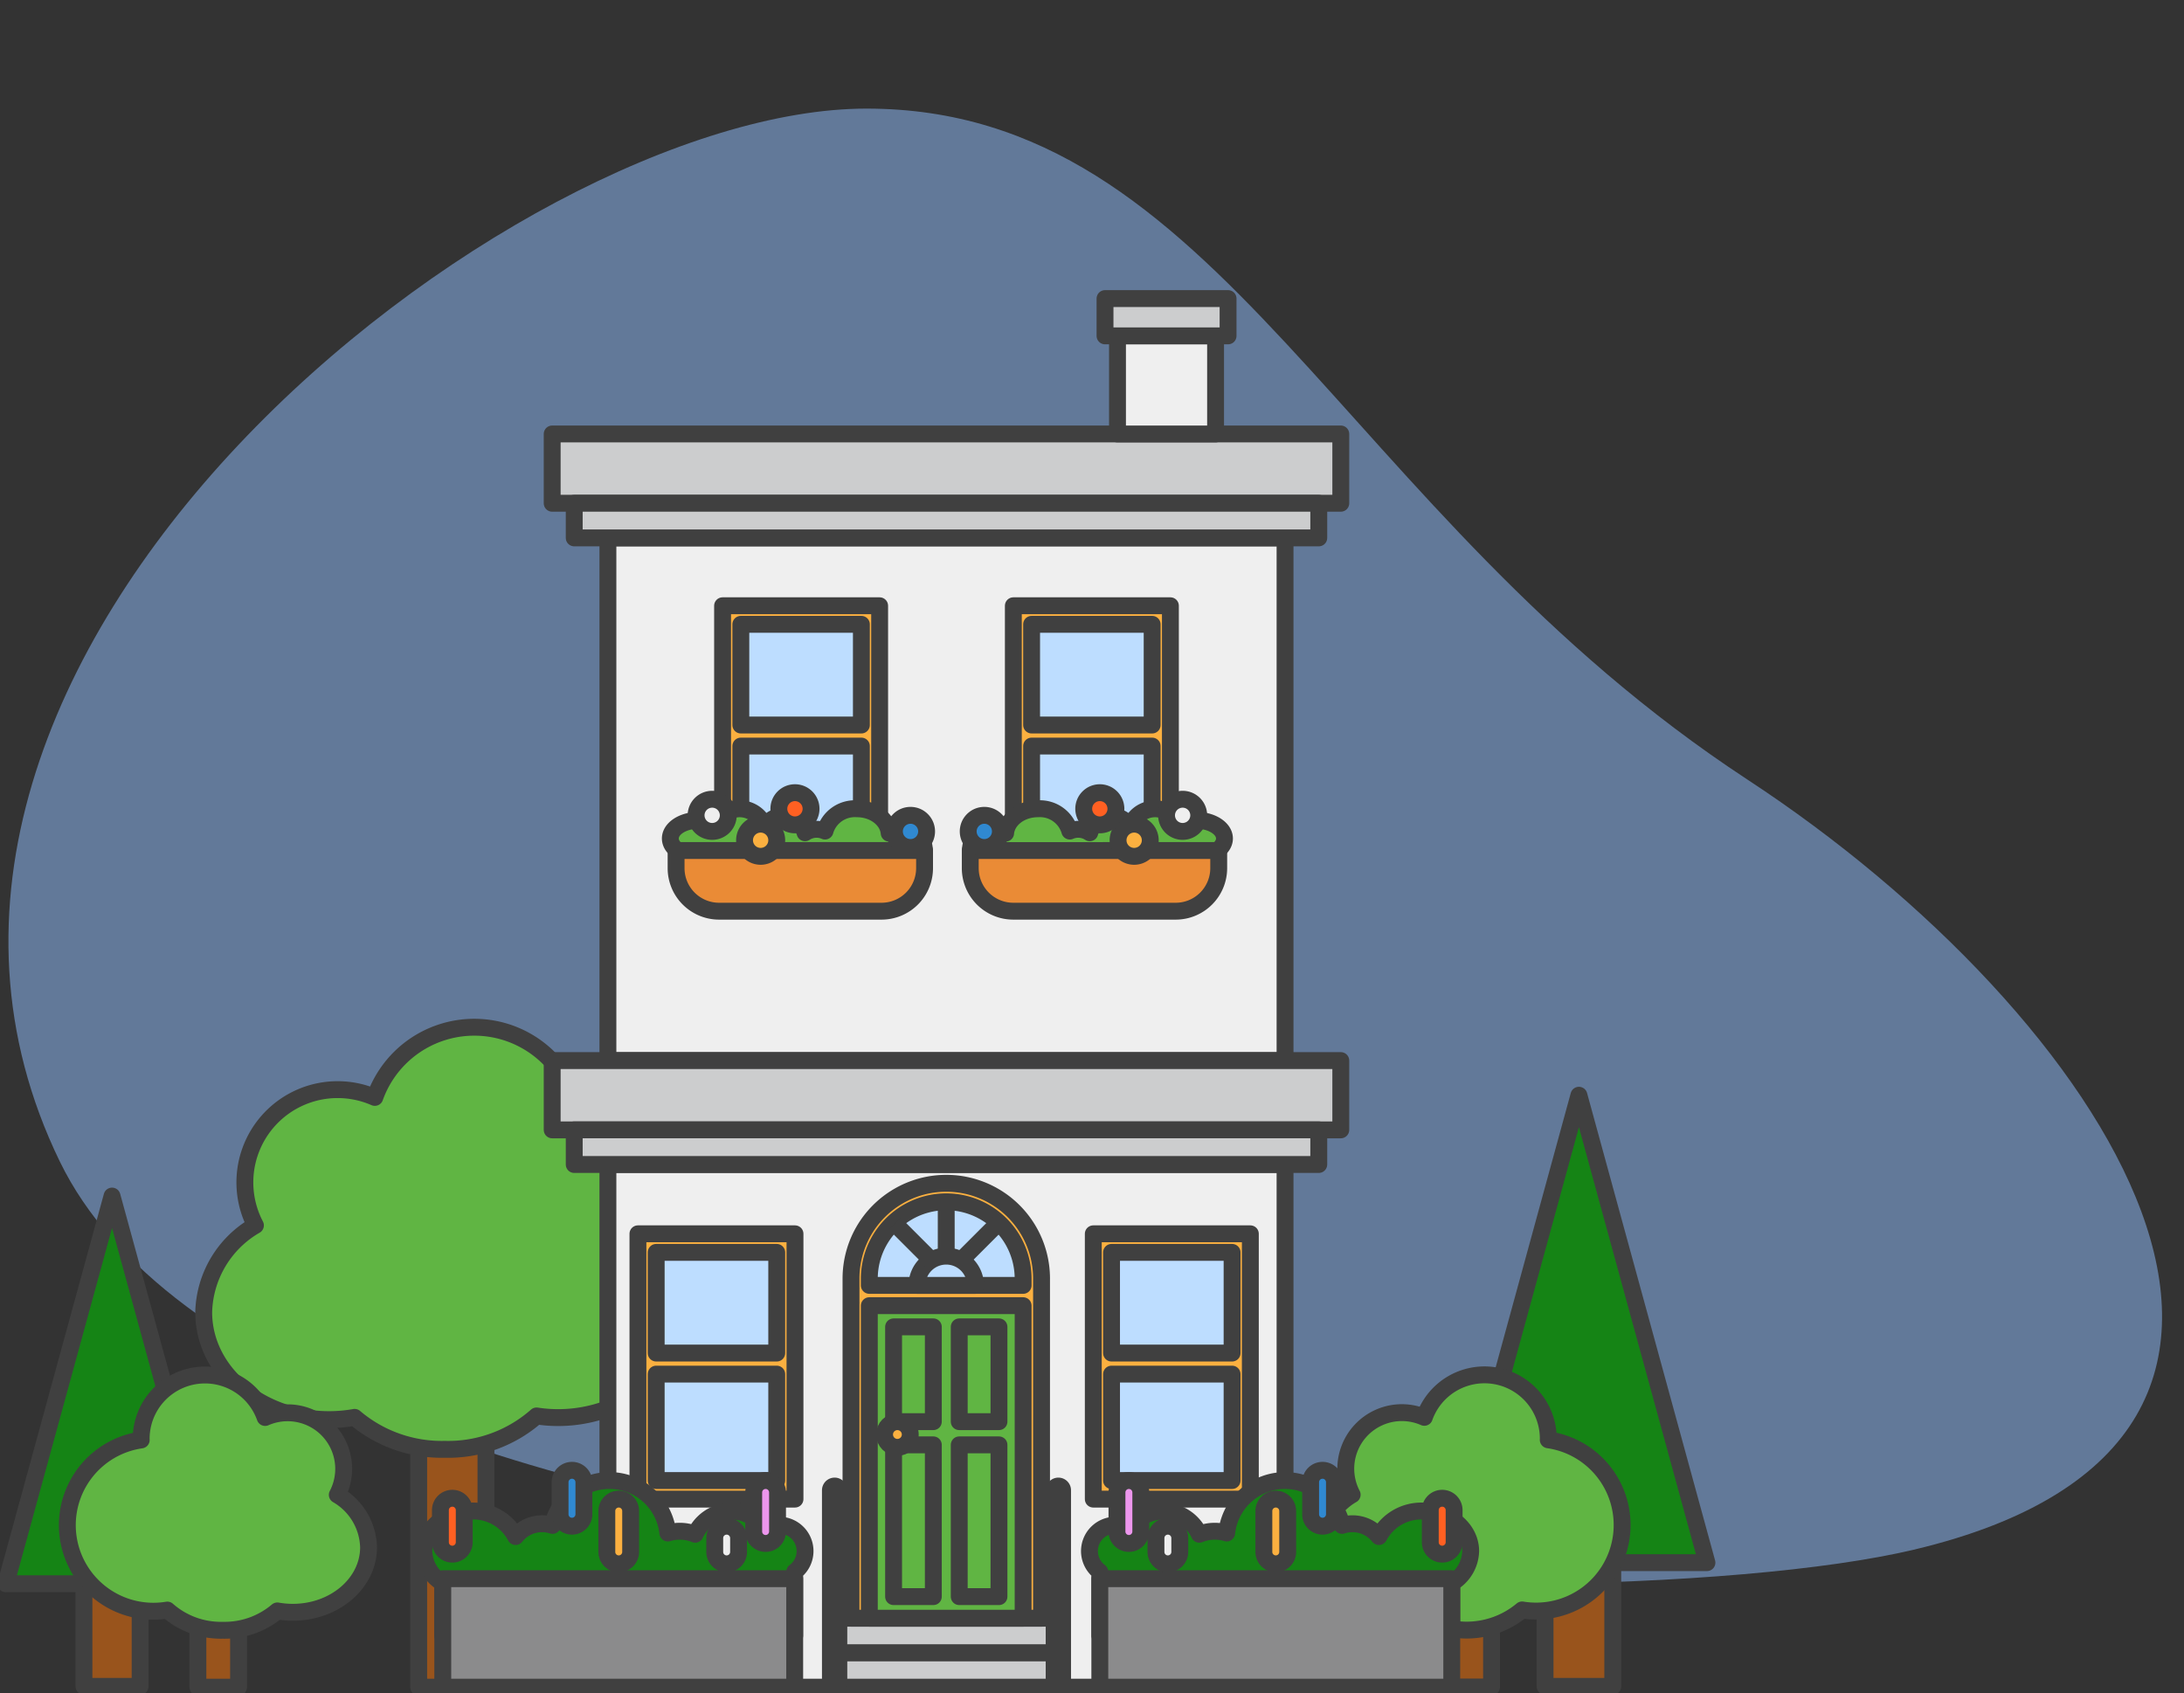 <svg xmlns="http://www.w3.org/2000/svg" xmlns:xlink="http://www.w3.org/1999/xlink" width="258.844" height="200.659" viewBox="0 0 258.844 200.659">
  <rect x="0" y="0" width="258.844" height="200.659" fill="#333333" stroke="none"/>
  <defs>
    <clipPath id="clip-path">
      <rect id="Rectangle_1112" data-name="Rectangle 1112" width="258.844" height="200.659" fill="none"/>
    </clipPath>
  </defs>
  <g id="Freelancer_Icon" data-name="Freelancer Icon" transform="translate(-351 -15063.34)">
    <path id="Path_1827" data-name="Path 1827" d="M207.125,80.539c42.489,27.86,75.342,78.1,19.677,91.263-40.823,9.655-194.739,5.309-219.7-45.984C-22.1,65.809,60.741,1,102.691,1s55.877,47.7,104.434,79.539" transform="translate(351 15075.212)" fill="#93c1ff" opacity="0.5"/>
    <g id="Group_1179" data-name="Group 1179" transform="translate(351 15063.34)">
      <rect id="Rectangle_1110" data-name="Rectangle 1110" width="8.025" height="20.045" transform="translate(183.118 179.821)" fill="#99541c"/>
      <g id="Group_1172" data-name="Group 1172">
        <g id="Group_1171" data-name="Group 1171" clip-path="url(#clip-path)">
          <rect id="Rectangle_1111" data-name="Rectangle 1111" width="8.025" height="20.045" transform="translate(183.118 179.821)" fill="none" stroke="#404040" stroke-linejoin="round" stroke-width="2"/>
        </g>
      </g>
      <path id="Path_1736" data-name="Path 1736" d="M263.272,187.284l7.587,27.7,7.587,27.7H248.1l7.587-27.7Z" transform="translate(-76.141 -57.477)" fill="#158415"/>
      <path id="Path_1737" data-name="Path 1737" d="M263.272,187.284l7.587,27.7,7.587,27.7H248.1l7.587-27.7Z" transform="translate(-76.141 -57.477)" fill="none" stroke="#404040" stroke-linejoin="round" stroke-width="2"/>
      <rect id="Rectangle_1113" data-name="Rectangle 1113" width="6.656" height="16.625" transform="translate(9.95 183.241)" fill="#99541c"/>
      <g id="Group_1174" data-name="Group 1174">
        <g id="Group_1173" data-name="Group 1173" clip-path="url(#clip-path)">
          <rect id="Rectangle_1114" data-name="Rectangle 1114" width="6.656" height="16.625" transform="translate(9.95 183.241)" fill="none" stroke="#404040" stroke-linejoin="round" stroke-width="2"/>
        </g>
      </g>
      <path id="Path_1738" data-name="Path 1738" d="M13.585,204.527,19.878,227.5l6.293,22.975H1L7.293,227.5Z" transform="translate(-0.307 -62.769)" fill="#158415"/>
      <g id="Group_1176" data-name="Group 1176">
        <g id="Group_1175" data-name="Group 1175" clip-path="url(#clip-path)">
          <path id="Path_1739" data-name="Path 1739" d="M13.585,204.527,19.878,227.5l6.293,22.975H1L7.293,227.5Z" transform="translate(-0.307 -62.769)" fill="none" stroke="#404040" stroke-linejoin="round" stroke-width="2"/>
        </g>
      </g>
      <rect id="Rectangle_1117" data-name="Rectangle 1117" width="4.818" height="17.667" transform="translate(171.957 182.28)" fill="#99541c"/>
      <g id="Group_1178" data-name="Group 1178">
        <g id="Group_1177" data-name="Group 1177" clip-path="url(#clip-path)">
          <rect id="Rectangle_1118" data-name="Rectangle 1118" width="4.818" height="17.667" transform="translate(171.957 182.28)" fill="none" stroke="#404040" stroke-linejoin="round" stroke-width="2"/>
          <path id="Path_1740" data-name="Path 1740" d="M252.813,242.794c0-.042.007-.083.007-.125a7.563,7.563,0,0,0-14.691-2.533,6.646,6.646,0,0,0-8.554,9.167,7.4,7.4,0,0,0-3.705,6.22c0,4.25,4.019,7.7,8.977,7.7a10.443,10.443,0,0,0,1.833-.161,10.249,10.249,0,0,0,13.037-.1,10.2,10.2,0,1,0,3.1-20.162" transform="translate(-69.319 -72.152)" fill="#60b543"/>
          <path id="Path_1741" data-name="Path 1741" d="M252.813,242.794c0-.042.007-.083.007-.125a7.563,7.563,0,0,0-14.691-2.533,6.646,6.646,0,0,0-8.554,9.167,7.4,7.4,0,0,0-3.705,6.22c0,4.25,4.019,7.7,8.977,7.7a10.443,10.443,0,0,0,1.833-.161,10.249,10.249,0,0,0,13.037-.1,10.2,10.2,0,1,0,3.1-20.162Z" transform="translate(-69.319 -72.152)" fill="none" stroke="#404040" stroke-linejoin="round" stroke-width="2"/>
          <rect id="Rectangle_1119" data-name="Rectangle 1119" width="7.971" height="46.245" transform="translate(49.623 153.721)" fill="#99541c"/>
          <rect id="Rectangle_1120" data-name="Rectangle 1120" width="7.971" height="46.245" transform="translate(49.623 153.721)" fill="none" stroke="#404040" stroke-linejoin="round" stroke-width="2"/>
          <path id="Path_1742" data-name="Path 1742" d="M79.4,188.369c0-.07.01-.138.01-.208a12.512,12.512,0,0,0-24.3-4.19,10.994,10.994,0,0,0-14.15,15.166,12.249,12.249,0,0,0-6.131,10.29c0,7.032,6.65,12.732,14.853,12.732a17.318,17.318,0,0,0,3.032-.267,15.954,15.954,0,0,0,10.7,3.788,15.838,15.838,0,0,0,10.866-3.955A16.873,16.873,0,1,0,79.4,188.369" transform="translate(-10.687 -53.905)" fill="#60b543"/>
          <path id="Path_1743" data-name="Path 1743" d="M79.4,188.369c0-.07.01-.138.01-.208a12.512,12.512,0,0,0-24.3-4.19,10.994,10.994,0,0,0-14.15,15.166,12.249,12.249,0,0,0-6.131,10.29c0,7.032,6.65,12.732,14.853,12.732a17.318,17.318,0,0,0,3.032-.267,15.954,15.954,0,0,0,10.7,3.788,15.838,15.838,0,0,0,10.866-3.955A16.873,16.873,0,1,0,79.4,188.369Z" transform="translate(-10.687 -53.905)" fill="none" stroke="#404040" stroke-linejoin="round" stroke-width="2"/>
          
          
          
          
          
          
          
          
          <rect id="Rectangle_1121" data-name="Rectangle 1121" width="80.253" height="61.948" transform="translate(72.049 138.018)" fill="#efefef"/>
          <rect id="Rectangle_1122" data-name="Rectangle 1122" width="80.253" height="61.948" transform="translate(72.049 138.018)" fill="none" stroke="#404040" stroke-linejoin="round" stroke-width="2"/>
          <rect id="Rectangle_1123" data-name="Rectangle 1123" width="80.253" height="61.948" transform="translate(72.049 63.752)" fill="#efefef"/>
          <rect id="Rectangle_1124" data-name="Rectangle 1124" width="80.253" height="61.948" transform="translate(72.049 63.752)" fill="none" stroke="#404040" stroke-linejoin="round" stroke-width="2"/>
          <rect id="Rectangle_1125" data-name="Rectangle 1125" width="93.465" height="8.213" transform="translate(65.444 125.7)" fill="#cccdce"/>
          <rect id="Rectangle_1126" data-name="Rectangle 1126" width="93.465" height="8.213" transform="translate(65.444 125.7)" fill="none" stroke="#404040" stroke-linejoin="round" stroke-width="2"/>
          <rect id="Rectangle_1127" data-name="Rectangle 1127" width="88.242" height="4.106" transform="translate(68.056 133.912)" fill="#cccdce"/>
          <rect id="Rectangle_1128" data-name="Rectangle 1128" width="88.242" height="4.106" transform="translate(68.056 133.912)" fill="none" stroke="#404040" stroke-linejoin="round" stroke-width="2"/>
          <rect id="Rectangle_1129" data-name="Rectangle 1129" width="93.465" height="8.213" transform="translate(65.444 51.434)" fill="#cccdce"/>
          <rect id="Rectangle_1130" data-name="Rectangle 1130" width="93.465" height="8.213" transform="translate(65.444 51.434)" fill="none" stroke="#404040" stroke-linejoin="round" stroke-width="2"/>
          <rect id="Rectangle_1131" data-name="Rectangle 1131" width="88.242" height="4.106" transform="translate(68.056 59.647)" fill="#cccdce"/>
          <rect id="Rectangle_1132" data-name="Rectangle 1132" width="88.242" height="4.106" transform="translate(68.056 59.647)" fill="none" stroke="#404040" stroke-linejoin="round" stroke-width="2"/>
          <rect id="Rectangle_1133" data-name="Rectangle 1133" width="26.517" height="4.087" transform="translate(98.918 195.88)" fill="#cccdce"/>
          <rect id="Rectangle_1134" data-name="Rectangle 1134" width="26.517" height="4.087" transform="translate(98.918 195.88)" fill="none" stroke="#404040" stroke-linejoin="round" stroke-width="2"/>
          <rect id="Rectangle_1135" data-name="Rectangle 1135" width="26.517" height="4.087" transform="translate(98.918 191.793)" fill="#cccdce"/>
          <rect id="Rectangle_1136" data-name="Rectangle 1136" width="26.517" height="4.087" transform="translate(98.918 191.793)" fill="none" stroke="#404040" stroke-linejoin="round" stroke-width="2"/>
          <line id="Line_241" data-name="Line 241" y2="22.714" transform="translate(125.435 176.626)" fill="#cccdce"/>
          <line id="Line_242" data-name="Line 242" y2="22.714" transform="translate(125.435 176.626)" fill="none" stroke="#404040" stroke-linecap="round" stroke-linejoin="round" stroke-width="3"/>
          <line id="Line_243" data-name="Line 243" y2="22.714" transform="translate(98.918 176.626)" fill="#cccdce"/>
          <line id="Line_244" data-name="Line 244" y2="22.714" transform="translate(98.918 176.626)" fill="none" stroke="#404040" stroke-linecap="round" stroke-linejoin="round" stroke-width="3"/>
          <path id="Path_1752" data-name="Path 1752" d="M168.1,253.892H145.518V213.637a11.292,11.292,0,0,1,22.584,0Z" transform="translate(-44.659 -62.1)" fill="#fbb040"/>
          <path id="Path_1753" data-name="Path 1753" d="M168.1,253.892H145.518V213.637a11.292,11.292,0,0,1,22.584,0Z" transform="translate(-44.659 -62.1)" fill="none" stroke="#404040" stroke-linejoin="round" stroke-width="2"/>
          <rect id="Rectangle_1137" data-name="Rectangle 1137" width="18.23" height="37.043" transform="translate(103.03 154.75)" fill="#60b543"/>
          <rect id="Rectangle_1138" data-name="Rectangle 1138" width="18.23" height="37.043" transform="translate(103.03 154.75)" fill="none" stroke="#404040" stroke-linejoin="round" stroke-width="2"/>
          <path id="Path_1754" data-name="Path 1754" d="M148.651,215.415h18.23v-.789a9.115,9.115,0,1,0-18.23,0Z" transform="translate(-45.621 -63.071)" fill="#bdddff"/>
          <path id="Path_1755" data-name="Path 1755" d="M148.651,215.415h18.23v-.789a9.115,9.115,0,1,0-18.23,0Z" transform="translate(-45.621 -63.071)" fill="none" stroke="#404040" stroke-linejoin="round" stroke-width="2"/>
          <rect id="Rectangle_1139" data-name="Rectangle 1139" width="4.71" height="17.989" transform="translate(105.906 171.246)" fill="#60b543"/>
          <rect id="Rectangle_1140" data-name="Rectangle 1140" width="4.71" height="17.989" transform="translate(105.906 171.246)" fill="none" stroke="#404040" stroke-linejoin="round" stroke-width="2"/>
          <rect id="Rectangle_1141" data-name="Rectangle 1141" width="4.71" height="17.989" transform="translate(113.686 171.246)" fill="#60b543"/>
          <rect id="Rectangle_1142" data-name="Rectangle 1142" width="4.71" height="17.989" transform="translate(113.686 171.246)" fill="none" stroke="#404040" stroke-linejoin="round" stroke-width="2"/>
          <rect id="Rectangle_1143" data-name="Rectangle 1143" width="4.71" height="11.234" transform="translate(105.906 157.262)" fill="#60b543"/>
          <rect id="Rectangle_1144" data-name="Rectangle 1144" width="4.71" height="11.234" transform="translate(105.906 157.262)" fill="none" stroke="#404040" stroke-linejoin="round" stroke-width="2"/>
          <rect id="Rectangle_1145" data-name="Rectangle 1145" width="4.71" height="11.234" transform="translate(113.686 157.262)" fill="#60b543"/>
          <rect id="Rectangle_1146" data-name="Rectangle 1146" width="4.71" height="11.234" transform="translate(113.686 157.262)" fill="none" stroke="#404040" stroke-linejoin="round" stroke-width="2"/>
          <path id="Path_1756" data-name="Path 1756" d="M160.268,214.8a3.465,3.465,0,0,0-3.465,3.465h6.931a3.465,3.465,0,0,0-3.465-3.465" transform="translate(-48.123 -65.922)" fill="#bdddff"/>
          <path id="Path_1757" data-name="Path 1757" d="M160.268,214.8a3.465,3.465,0,0,0-3.465,3.465h6.931A3.465,3.465,0,0,0,160.268,214.8Z" transform="translate(-48.123 -65.922)" fill="none" stroke="#404040" stroke-linejoin="round" stroke-width="2"/>
          <line id="Line_245" data-name="Line 245" y1="6.461" transform="translate(112.145 142.439)" fill="#60b543"/>
          <line id="Line_246" data-name="Line 246" y1="6.461" transform="translate(112.145 142.439)" fill="none" stroke="#404040" stroke-linejoin="round" stroke-width="2"/>
          <line id="Line_247" data-name="Line 247" x1="4.38" y1="4.38" transform="translate(106.005 144.983)" fill="#60b543"/>
          <line id="Line_248" data-name="Line 248" x1="4.38" y1="4.38" transform="translate(106.005 144.983)" fill="none" stroke="#404040" stroke-linejoin="round" stroke-width="2"/>
          <line id="Line_249" data-name="Line 249" y1="4.589" x2="4.589" transform="translate(113.696 144.983)" fill="#60b543"/>
          <line id="Line_250" data-name="Line 250" y1="4.589" x2="4.589" transform="translate(113.696 144.983)" fill="none" stroke="#404040" stroke-linejoin="round" stroke-width="2"/>
          <path id="Path_1758" data-name="Path 1758" d="M154.3,244.629a1.523,1.523,0,1,1-1.523-1.523,1.523,1.523,0,0,1,1.523,1.523" transform="translate(-46.421 -74.609)" fill="#fbb040"/>
          <circle id="Ellipse_19" data-name="Ellipse 19" cx="1.523" cy="1.523" r="1.523" transform="translate(104.837 168.497)" fill="none" stroke="#404040" stroke-linejoin="round" stroke-width="2"/>
          <rect id="Rectangle_1147" data-name="Rectangle 1147" width="18.614" height="31.444" transform="translate(129.575 146.231)" fill="#fbb040"/>
          <rect id="Rectangle_1148" data-name="Rectangle 1148" width="18.614" height="31.444" transform="translate(129.575 146.231)" fill="none" stroke="#404040" stroke-linejoin="round" stroke-width="2"/>
          <rect id="Rectangle_1149" data-name="Rectangle 1149" width="14.287" height="12.613" transform="translate(131.738 162.861)" fill="#bdddff"/>
          <rect id="Rectangle_1150" data-name="Rectangle 1150" width="14.287" height="12.613" transform="translate(131.738 162.861)" fill="none" stroke="#404040" stroke-linejoin="round" stroke-width="2"/>
          <rect id="Rectangle_1151" data-name="Rectangle 1151" width="14.287" height="11.935" transform="translate(131.738 148.432)" fill="#bdddff"/>
          <rect id="Rectangle_1152" data-name="Rectangle 1152" width="14.287" height="11.935" transform="translate(131.738 148.432)" fill="none" stroke="#404040" stroke-linejoin="round" stroke-width="2"/>
          <rect id="Rectangle_1153" data-name="Rectangle 1153" width="18.614" height="31.444" transform="translate(75.607 146.231)" fill="#fbb040"/>
          <rect id="Rectangle_1154" data-name="Rectangle 1154" width="18.614" height="31.444" transform="translate(75.607 146.231)" fill="none" stroke="#404040" stroke-linejoin="round" stroke-width="2"/>
          <rect id="Rectangle_1155" data-name="Rectangle 1155" width="14.287" height="12.613" transform="translate(77.77 162.861)" fill="#bdddff"/>
          <rect id="Rectangle_1156" data-name="Rectangle 1156" width="14.287" height="12.613" transform="translate(77.77 162.861)" fill="none" stroke="#404040" stroke-linejoin="round" stroke-width="2"/>
          <rect id="Rectangle_1157" data-name="Rectangle 1157" width="14.287" height="11.935" transform="translate(77.77 148.432)" fill="#bdddff"/>
          <rect id="Rectangle_1158" data-name="Rectangle 1158" width="14.287" height="11.935" transform="translate(77.77 148.432)" fill="none" stroke="#404040" stroke-linejoin="round" stroke-width="2"/>
          <rect id="Rectangle_1159" data-name="Rectangle 1159" width="18.614" height="31.444" transform="translate(85.639 71.795)" fill="#fbb040"/>
          <rect id="Rectangle_1160" data-name="Rectangle 1160" width="18.614" height="31.444" transform="translate(85.639 71.795)" fill="none" stroke="#404040" stroke-linejoin="round" stroke-width="2"/>
          <rect id="Rectangle_1161" data-name="Rectangle 1161" width="14.287" height="12.613" transform="translate(87.802 88.425)" fill="#bdddff"/>
          <rect id="Rectangle_1162" data-name="Rectangle 1162" width="14.287" height="12.613" transform="translate(87.802 88.425)" fill="none" stroke="#404040" stroke-linejoin="round" stroke-width="2"/>
          <rect id="Rectangle_1163" data-name="Rectangle 1163" width="14.287" height="11.935" transform="translate(87.802 73.995)" fill="#bdddff"/>
          <rect id="Rectangle_1164" data-name="Rectangle 1164" width="14.287" height="11.935" transform="translate(87.802 73.995)" fill="none" stroke="#404040" stroke-linejoin="round" stroke-width="2"/>
          <rect id="Rectangle_1165" data-name="Rectangle 1165" width="18.614" height="31.444" transform="translate(120.1 71.795)" fill="#fbb040"/>
          <rect id="Rectangle_1166" data-name="Rectangle 1166" width="18.614" height="31.444" transform="translate(120.1 71.795)" fill="none" stroke="#404040" stroke-linejoin="round" stroke-width="2"/>
          <rect id="Rectangle_1167" data-name="Rectangle 1167" width="14.287" height="12.613" transform="translate(122.264 88.425)" fill="#bdddff"/>
          <rect id="Rectangle_1168" data-name="Rectangle 1168" width="14.287" height="12.613" transform="translate(122.264 88.425)" fill="none" stroke="#404040" stroke-linejoin="round" stroke-width="2"/>
          <rect id="Rectangle_1169" data-name="Rectangle 1169" width="14.287" height="11.935" transform="translate(122.264 73.995)" fill="#bdddff"/>
          <rect id="Rectangle_1170" data-name="Rectangle 1170" width="14.287" height="11.935" transform="translate(122.264 73.995)" fill="none" stroke="#404040" stroke-linejoin="round" stroke-width="2"/>
          <path id="Path_1759" data-name="Path 1759" d="M142.083,140.736a2.764,2.764,0,0,0-1.522.453c-.15-1.615-1.8-2.887-3.82-2.887a3.677,3.677,0,0,0-3.784,2.642,2.5,2.5,0,0,0-2.367.2,2.818,2.818,0,0,0-2.569-2,2.665,2.665,0,0,0-2.22,1.309,3.109,3.109,0,0,0-5.783-.336,4.642,4.642,0,0,0-2.031-.448c-1.857,0-3.362.965-3.362,2.154s1.505,2.154,3.362,2.154a4.441,4.441,0,0,0,2.4-.645,3.1,3.1,0,0,0,4.97-.051,2.886,2.886,0,0,0,2.669,2.378,2.581,2.581,0,0,0,1.929-.916,2.5,2.5,0,0,0,4.432-.853,4.393,4.393,0,0,0,2.36.665,4.287,4.287,0,0,0,2.734-.936,2.6,2.6,0,0,0,2.608,2.065,2.479,2.479,0,1,0,0-4.947" transform="translate(-35.178 -42.445)" fill="#60b543"/>
          <path id="Path_1760" data-name="Path 1760" d="M142.083,140.736a2.764,2.764,0,0,0-1.522.453c-.15-1.615-1.8-2.887-3.82-2.887a3.677,3.677,0,0,0-3.784,2.642,2.5,2.5,0,0,0-2.367.2,2.818,2.818,0,0,0-2.569-2,2.665,2.665,0,0,0-2.22,1.309,3.109,3.109,0,0,0-5.783-.336,4.642,4.642,0,0,0-2.031-.448c-1.857,0-3.362.965-3.362,2.154s1.505,2.154,3.362,2.154a4.441,4.441,0,0,0,2.4-.645,3.1,3.1,0,0,0,4.97-.051,2.886,2.886,0,0,0,2.669,2.378,2.581,2.581,0,0,0,1.929-.916,2.5,2.5,0,0,0,4.432-.853,4.393,4.393,0,0,0,2.36.665,4.287,4.287,0,0,0,2.734-.936,2.6,2.6,0,0,0,2.608,2.065,2.479,2.479,0,1,0,0-4.947Z" transform="translate(-35.178 -42.445)" fill="none" stroke="#404040" stroke-linejoin="round" stroke-width="2"/>
          <path id="Path_1761" data-name="Path 1761" d="M139.951,152.63H120.708a5.1,5.1,0,0,1-5.1-5.1v-2.088h29.449v2.088a5.1,5.1,0,0,1-5.1,5.1" transform="translate(-35.479 -44.635)" fill="#ea8b36"/>
          <path id="Path_1762" data-name="Path 1762" d="M139.951,152.63H120.708a5.1,5.1,0,0,1-5.1-5.1v-2.088h29.449v2.088A5.1,5.1,0,0,1,139.951,152.63Z" transform="translate(-35.479 -44.635)" fill="none" stroke="#404040" stroke-linejoin="round" stroke-width="2"/>
          <path id="Path_1763" data-name="Path 1763" d="M122.843,138.578a1.907,1.907,0,1,1-1.907-1.907,1.907,1.907,0,0,1,1.907,1.907" transform="translate(-36.53 -41.944)" fill="#efefef"/>
          <path id="Path_1764" data-name="Path 1764" d="M122.843,138.578a1.907,1.907,0,1,1-1.907-1.907A1.907,1.907,0,0,1,122.843,138.578Z" transform="translate(-36.53 -41.944)" fill="none" stroke="#404040" stroke-linejoin="round" stroke-width="2"/>
          <path id="Path_1765" data-name="Path 1765" d="M131.131,142.839a1.907,1.907,0,1,1-1.907-1.907,1.907,1.907,0,0,1,1.907,1.907" transform="translate(-39.074 -43.252)" fill="#fbb040"/>
          <path id="Path_1766" data-name="Path 1766" d="M131.131,142.839a1.907,1.907,0,1,1-1.907-1.907A1.907,1.907,0,0,1,131.131,142.839Z" transform="translate(-39.074 -43.252)" fill="none" stroke="#404040" stroke-linejoin="round" stroke-width="2"/>
          <path id="Path_1767" data-name="Path 1767" d="M137,137.457a1.907,1.907,0,1,1-1.907-1.907A1.907,1.907,0,0,1,137,137.457" transform="translate(-40.876 -41.6)" fill="#ff6022"/>
          <path id="Path_1768" data-name="Path 1768" d="M137,137.457a1.907,1.907,0,1,1-1.907-1.907A1.907,1.907,0,0,1,137,137.457Z" transform="translate(-40.876 -41.6)" fill="none" stroke="#404040" stroke-linejoin="round" stroke-width="2"/>
          <path id="Path_1769" data-name="Path 1769" d="M156.757,141.329a1.907,1.907,0,1,1-1.907-1.907,1.907,1.907,0,0,1,1.907,1.907" transform="translate(-46.938 -42.789)" fill="#3089d1"/>
          <path id="Path_1770" data-name="Path 1770" d="M156.757,141.329a1.907,1.907,0,1,1-1.907-1.907A1.907,1.907,0,0,1,156.757,141.329Z" transform="translate(-46.938 -42.789)" fill="none" stroke="#404040" stroke-linejoin="round" stroke-width="2"/>
          <path id="Path_1771" data-name="Path 1771" d="M168.591,140.736a2.764,2.764,0,0,1,1.522.453c.15-1.615,1.8-2.887,3.82-2.887a3.677,3.677,0,0,1,3.784,2.642,2.5,2.5,0,0,1,2.367.2,2.818,2.818,0,0,1,2.569-2,2.665,2.665,0,0,1,2.22,1.309,3.109,3.109,0,0,1,5.783-.336,4.642,4.642,0,0,1,2.031-.448c1.857,0,3.362.965,3.362,2.154s-1.505,2.154-3.362,2.154a4.441,4.441,0,0,1-2.4-.645,3.1,3.1,0,0,1-4.97-.051,2.886,2.886,0,0,1-2.669,2.378,2.581,2.581,0,0,1-1.929-.916,2.5,2.5,0,0,1-4.432-.853,4.393,4.393,0,0,1-2.36.665,4.287,4.287,0,0,1-2.734-.936,2.6,2.6,0,0,1-2.608,2.065,2.479,2.479,0,1,1,0-4.947" transform="translate(-50.927 -42.445)" fill="#60b543"/>
          <path id="Path_1772" data-name="Path 1772" d="M168.591,140.736a2.764,2.764,0,0,1,1.522.453c.15-1.615,1.8-2.887,3.82-2.887a3.677,3.677,0,0,1,3.784,2.642,2.5,2.5,0,0,1,2.367.2,2.818,2.818,0,0,1,2.569-2,2.665,2.665,0,0,1,2.22,1.309,3.109,3.109,0,0,1,5.783-.336,4.642,4.642,0,0,1,2.031-.448c1.857,0,3.362.965,3.362,2.154s-1.505,2.154-3.362,2.154a4.441,4.441,0,0,1-2.4-.645,3.1,3.1,0,0,1-4.97-.051,2.886,2.886,0,0,1-2.669,2.378,2.581,2.581,0,0,1-1.929-.916,2.5,2.5,0,0,1-4.432-.853,4.393,4.393,0,0,1-2.36.665,4.287,4.287,0,0,1-2.734-.936,2.6,2.6,0,0,1-2.608,2.065,2.479,2.479,0,1,1,0-4.947Z" transform="translate(-50.927 -42.445)" fill="none" stroke="#404040" stroke-linejoin="round" stroke-width="2"/>
          <path id="Path_1773" data-name="Path 1773" d="M171.016,152.63h19.243a5.1,5.1,0,0,0,5.1-5.1v-2.088H165.913v2.088a5.1,5.1,0,0,0,5.1,5.1" transform="translate(-50.919 -44.635)" fill="#ea8b36"/>
          <path id="Path_1774" data-name="Path 1774" d="M171.016,152.63h19.243a5.1,5.1,0,0,0,5.1-5.1v-2.088H165.913v2.088A5.1,5.1,0,0,0,171.016,152.63Z" transform="translate(-50.919 -44.635)" fill="none" stroke="#404040" stroke-linejoin="round" stroke-width="2"/>
          <path id="Path_1775" data-name="Path 1775" d="M199.476,138.578a1.907,1.907,0,1,0,1.907-1.907,1.907,1.907,0,0,0-1.907,1.907" transform="translate(-61.219 -41.944)" fill="#efefef"/>
          <path id="Path_1776" data-name="Path 1776" d="M199.476,138.578a1.907,1.907,0,1,0,1.907-1.907A1.907,1.907,0,0,0,199.476,138.578Z" transform="translate(-61.219 -41.944)" fill="none" stroke="#404040" stroke-linejoin="round" stroke-width="2"/>
          <path id="Path_1777" data-name="Path 1777" d="M191.188,142.839a1.907,1.907,0,1,0,1.907-1.907,1.907,1.907,0,0,0-1.907,1.907" transform="translate(-58.676 -43.252)" fill="#fbb040"/>
          <path id="Path_1778" data-name="Path 1778" d="M191.188,142.839a1.907,1.907,0,1,0,1.907-1.907A1.907,1.907,0,0,0,191.188,142.839Z" transform="translate(-58.676 -43.252)" fill="none" stroke="#404040" stroke-linejoin="round" stroke-width="2"/>
          <path id="Path_1779" data-name="Path 1779" d="M185.315,137.457a1.907,1.907,0,1,0,1.907-1.907,1.907,1.907,0,0,0-1.907,1.907" transform="translate(-56.873 -41.6)" fill="#ff6022"/>
          <path id="Path_1780" data-name="Path 1780" d="M185.315,137.457a1.907,1.907,0,1,0,1.907-1.907A1.907,1.907,0,0,0,185.315,137.457Z" transform="translate(-56.873 -41.6)" fill="none" stroke="#404040" stroke-linejoin="round" stroke-width="2"/>
          <path id="Path_1781" data-name="Path 1781" d="M165.562,141.329a1.907,1.907,0,1,0,1.907-1.907,1.907,1.907,0,0,0-1.907,1.907" transform="translate(-50.811 -42.789)" fill="#3089d1"/>
          <path id="Path_1782" data-name="Path 1782" d="M165.562,141.329a1.907,1.907,0,1,0,1.907-1.907A1.907,1.907,0,0,0,165.562,141.329Z" transform="translate(-50.811 -42.789)" fill="none" stroke="#404040" stroke-linejoin="round" stroke-width="2"/>
          <path id="Path_1783" data-name="Path 1783" d="M231.477,261.539c0-2.624-2.522-4.75-5.633-4.75a5.692,5.692,0,0,0-5.243,3.023,3.985,3.985,0,0,0-4.369-1.32,6.953,6.953,0,0,0-13.672.9,4.9,4.9,0,0,0-1.413-.209,4.848,4.848,0,0,0-1.828.355,4.744,4.744,0,0,0-8.283-.58,3.07,3.07,0,0,0-3.512,5.032v7.551h41.71v-6.209a4.539,4.539,0,0,0,2.244-3.788" transform="translate(-57.175 -77.699)" fill="#158415"/>
          <path id="Path_1784" data-name="Path 1784" d="M231.477,261.539c0-2.624-2.522-4.75-5.633-4.75a5.692,5.692,0,0,0-5.243,3.023,3.985,3.985,0,0,0-4.369-1.32,6.953,6.953,0,0,0-13.672.9,4.9,4.9,0,0,0-1.413-.209,4.848,4.848,0,0,0-1.828.355,4.744,4.744,0,0,0-8.283-.58,3.07,3.07,0,0,0-3.512,5.032v7.551h41.71v-6.209A4.539,4.539,0,0,0,231.477,261.539Z" transform="translate(-57.175 -77.699)" fill="none" stroke="#404040" stroke-linejoin="round" stroke-width="2"/>
          <rect id="Rectangle_1171" data-name="Rectangle 1171" width="41.71" height="12.859" transform="translate(130.349 187.107)" fill="#8b8b8c"/>
          <rect id="Rectangle_1172" data-name="Rectangle 1172" width="41.71" height="12.859" transform="translate(130.349 187.107)" fill="none" stroke="#404040" stroke-linejoin="round" stroke-width="2"/>
          <path id="Path_1785" data-name="Path 1785" d="M192.415,260.631h0A1.412,1.412,0,0,1,191,259.22v-4.635a1.412,1.412,0,1,1,2.824,0v4.635a1.412,1.412,0,0,1-1.412,1.412" transform="translate(-58.619 -77.699)" fill="#ed96ed"/>
          <path id="Path_1786" data-name="Path 1786" d="M192.415,260.631h0A1.412,1.412,0,0,1,191,259.22v-4.635a1.412,1.412,0,1,1,2.824,0v4.635A1.412,1.412,0,0,1,192.415,260.631Z" transform="translate(-58.619 -77.699)" fill="none" stroke="#404040" stroke-linejoin="round" stroke-width="2"/>
          <path id="Path_1787" data-name="Path 1787" d="M199.078,265.443h0a1.412,1.412,0,0,1-1.412-1.412v-1.638a1.412,1.412,0,1,1,2.824,0v1.638a1.412,1.412,0,0,1-1.412,1.412" transform="translate(-60.664 -80.095)" fill="#efefef"/>
          <path id="Path_1788" data-name="Path 1788" d="M199.078,265.443h0a1.412,1.412,0,0,1-1.412-1.412v-1.638a1.412,1.412,0,1,1,2.824,0v1.638A1.412,1.412,0,0,1,199.078,265.443Z" transform="translate(-60.664 -80.095)" fill="none" stroke="#404040" stroke-linejoin="round" stroke-width="2"/>
          <path id="Path_1789" data-name="Path 1789" d="M217.531,264.021h0a1.412,1.412,0,0,1-1.412-1.412v-4.85a1.412,1.412,0,0,1,2.824,0v4.85a1.412,1.412,0,0,1-1.412,1.412" transform="translate(-66.327 -78.673)" fill="#fbb040"/>
          <path id="Path_1790" data-name="Path 1790" d="M217.531,264.021h0a1.412,1.412,0,0,1-1.412-1.412v-4.85a1.412,1.412,0,0,1,2.824,0v4.85A1.412,1.412,0,0,1,217.531,264.021Z" transform="translate(-66.327 -78.673)" fill="none" stroke="#404040" stroke-linejoin="round" stroke-width="2"/>
          <path id="Path_1791" data-name="Path 1791" d="M225.526,258.049h0a1.412,1.412,0,0,1-1.412-1.412v-3.8a1.412,1.412,0,1,1,2.824,0v3.8a1.412,1.412,0,0,1-1.412,1.412" transform="translate(-68.781 -77.163)" fill="#3089d1"/>
          <path id="Path_1792" data-name="Path 1792" d="M225.526,258.049h0a1.412,1.412,0,0,1-1.412-1.412v-3.8a1.412,1.412,0,1,1,2.824,0v3.8A1.412,1.412,0,0,1,225.526,258.049Z" transform="translate(-68.781 -77.163)" fill="none" stroke="#404040" stroke-linejoin="round" stroke-width="2"/>
          <path id="Path_1793" data-name="Path 1793" d="M245.987,262.827h0a1.412,1.412,0,0,1-1.412-1.412v-3.8a1.412,1.412,0,1,1,2.824,0v3.8a1.412,1.412,0,0,1-1.412,1.412" transform="translate(-75.06 -78.629)" fill="#ff6022"/>
          <path id="Path_1794" data-name="Path 1794" d="M245.987,262.827h0a1.412,1.412,0,0,1-1.412-1.412v-3.8a1.412,1.412,0,1,1,2.824,0v3.8A1.412,1.412,0,0,1,245.987,262.827Z" transform="translate(-75.06 -78.629)" fill="none" stroke="#404040" stroke-linejoin="round" stroke-width="2"/>
          <path id="Path_1795" data-name="Path 1795" d="M72.476,261.539c0-2.624,2.522-4.75,5.633-4.75a5.692,5.692,0,0,1,5.243,3.023,3.985,3.985,0,0,1,4.369-1.32,6.953,6.953,0,0,1,13.672.9,4.9,4.9,0,0,1,1.413-.209,4.848,4.848,0,0,1,1.828.355,4.744,4.744,0,0,1,8.283-.58,3.07,3.07,0,0,1,3.512,5.032v7.551H74.72v-6.209a4.539,4.539,0,0,1-2.244-3.788" transform="translate(-22.243 -77.699)" fill="#158415"/>
          <path id="Path_1796" data-name="Path 1796" d="M72.476,261.539c0-2.624,2.522-4.75,5.633-4.75a5.692,5.692,0,0,1,5.243,3.023,3.985,3.985,0,0,1,4.369-1.32,6.953,6.953,0,0,1,13.672.9,4.9,4.9,0,0,1,1.413-.209,4.848,4.848,0,0,1,1.828.355,4.744,4.744,0,0,1,8.283-.58,3.07,3.07,0,0,1,3.512,5.032v7.551H74.72v-6.209A4.539,4.539,0,0,1,72.476,261.539Z" transform="translate(-22.243 -77.699)" fill="none" stroke="#404040" stroke-linejoin="round" stroke-width="2"/>
          <rect id="Rectangle_1173" data-name="Rectangle 1173" width="41.71" height="12.859" transform="translate(52.477 187.107)" fill="#8b8b8c"/>
          <rect id="Rectangle_1174" data-name="Rectangle 1174" width="41.71" height="12.859" transform="translate(52.477 187.107)" fill="none" stroke="#404040" stroke-linejoin="round" stroke-width="2"/>
          <path id="Path_1797" data-name="Path 1797" d="M130.294,260.631h0a1.412,1.412,0,0,0,1.412-1.412v-4.635a1.412,1.412,0,1,0-2.824,0v4.635a1.412,1.412,0,0,0,1.412,1.412" transform="translate(-39.554 -77.699)" fill="#ed96ed"/>
          <path id="Path_1798" data-name="Path 1798" d="M130.294,260.631h0a1.412,1.412,0,0,0,1.412-1.412v-4.635a1.412,1.412,0,1,0-2.824,0v4.635A1.412,1.412,0,0,0,130.294,260.631Z" transform="translate(-39.554 -77.699)" fill="none" stroke="#404040" stroke-linejoin="round" stroke-width="2"/>
          <path id="Path_1799" data-name="Path 1799" d="M123.631,265.443h0a1.412,1.412,0,0,0,1.412-1.412v-1.638a1.412,1.412,0,1,0-2.824,0v1.638a1.412,1.412,0,0,0,1.412,1.412" transform="translate(-37.509 -80.095)" fill="#efefef"/>
          <path id="Path_1800" data-name="Path 1800" d="M123.631,265.443h0a1.412,1.412,0,0,0,1.412-1.412v-1.638a1.412,1.412,0,1,0-2.824,0v1.638A1.412,1.412,0,0,0,123.631,265.443Z" transform="translate(-37.509 -80.095)" fill="none" stroke="#404040" stroke-linejoin="round" stroke-width="2"/>
          <path id="Path_1801" data-name="Path 1801" d="M105.178,264.021h0a1.412,1.412,0,0,0,1.412-1.412v-4.85a1.412,1.412,0,0,0-2.824,0v4.85a1.412,1.412,0,0,0,1.412,1.412" transform="translate(-31.846 -78.673)" fill="#fbb040"/>
          <path id="Path_1802" data-name="Path 1802" d="M105.178,264.021h0a1.412,1.412,0,0,0,1.412-1.412v-4.85a1.412,1.412,0,0,0-2.824,0v4.85A1.412,1.412,0,0,0,105.178,264.021Z" transform="translate(-31.846 -78.673)" fill="none" stroke="#404040" stroke-linejoin="round" stroke-width="2"/>
          <path id="Path_1803" data-name="Path 1803" d="M97.183,258.049h0a1.412,1.412,0,0,0,1.412-1.412v-3.8a1.412,1.412,0,1,0-2.824,0v3.8a1.412,1.412,0,0,0,1.412,1.412" transform="translate(-29.392 -77.163)" fill="#3089d1"/>
          <path id="Path_1804" data-name="Path 1804" d="M97.183,258.049h0a1.412,1.412,0,0,0,1.412-1.412v-3.8a1.412,1.412,0,1,0-2.824,0v3.8A1.412,1.412,0,0,0,97.183,258.049Z" transform="translate(-29.392 -77.163)" fill="none" stroke="#404040" stroke-linejoin="round" stroke-width="2"/>
          <path id="Path_1805" data-name="Path 1805" d="M76.722,262.827h0a1.412,1.412,0,0,0,1.412-1.412v-3.8a1.412,1.412,0,1,0-2.824,0v3.8a1.412,1.412,0,0,0,1.412,1.412" transform="translate(-23.113 -78.629)" fill="#ff6022"/>
          <path id="Path_1806" data-name="Path 1806" d="M76.722,262.827h0a1.412,1.412,0,0,0,1.412-1.412v-3.8a1.412,1.412,0,1,0-2.824,0v3.8A1.412,1.412,0,0,0,76.722,262.827Z" transform="translate(-23.113 -78.629)" fill="none" stroke="#404040" stroke-linejoin="round" stroke-width="2"/>
          <rect id="Rectangle_1175" data-name="Rectangle 1175" width="4.818" height="17.667" transform="translate(23.455 182.299)" fill="#99541c"/>
          <rect id="Rectangle_1176" data-name="Rectangle 1176" width="4.818" height="17.667" transform="translate(23.455 182.299)" fill="none" stroke="#404040" stroke-linejoin="round" stroke-width="2"/>
          <path id="Path_1807" data-name="Path 1807" d="M20.3,242.821c0-.042-.006-.083-.006-.125a7.563,7.563,0,0,1,14.691-2.533,6.645,6.645,0,0,1,8.553,9.167,7.4,7.4,0,0,1,3.706,6.22c0,4.25-4.019,7.7-8.978,7.7a10.452,10.452,0,0,1-1.833-.161,9.642,9.642,0,0,1-6.467,2.29,9.575,9.575,0,0,1-6.569-2.391,10.2,10.2,0,1,1-3.1-20.162" transform="translate(-3.563 -72.161)" fill="#60b543"/>
          <path id="Path_1808" data-name="Path 1808" d="M20.3,242.821c0-.042-.006-.083-.006-.125a7.563,7.563,0,0,1,14.691-2.533,6.645,6.645,0,0,1,8.553,9.167,7.4,7.4,0,0,1,3.706,6.22c0,4.25-4.019,7.7-8.978,7.7a10.452,10.452,0,0,1-1.833-.161,9.642,9.642,0,0,1-6.467,2.29,9.575,9.575,0,0,1-6.569-2.391,10.2,10.2,0,1,1-3.1-20.162Z" transform="translate(-3.563 -72.161)" fill="none" stroke="#404040" stroke-linejoin="round" stroke-width="2"/>
          <rect id="Rectangle_1177" data-name="Rectangle 1177" width="11.625" height="11.625" transform="translate(132.444 39.809)" fill="#efefef"/>
          <rect id="Rectangle_1178" data-name="Rectangle 1178" width="11.625" height="11.625" transform="translate(132.444 39.809)" fill="none" stroke="#404040" stroke-linejoin="round" stroke-width="2"/>
          <rect id="Rectangle_1179" data-name="Rectangle 1179" width="14.584" height="4.422" transform="translate(130.965 35.387)" fill="#cccdce"/>
          <rect id="Rectangle_1180" data-name="Rectangle 1180" width="14.584" height="4.422" transform="translate(130.965 35.387)" fill="none" stroke="#404040" stroke-linejoin="round" stroke-width="2"/>
          
          
          
          
          
          
          
          
          
          
          
          
          
          
          
          
          
          
          
          
          
          
        </g>
      </g>
    </g>
  </g>
</svg>